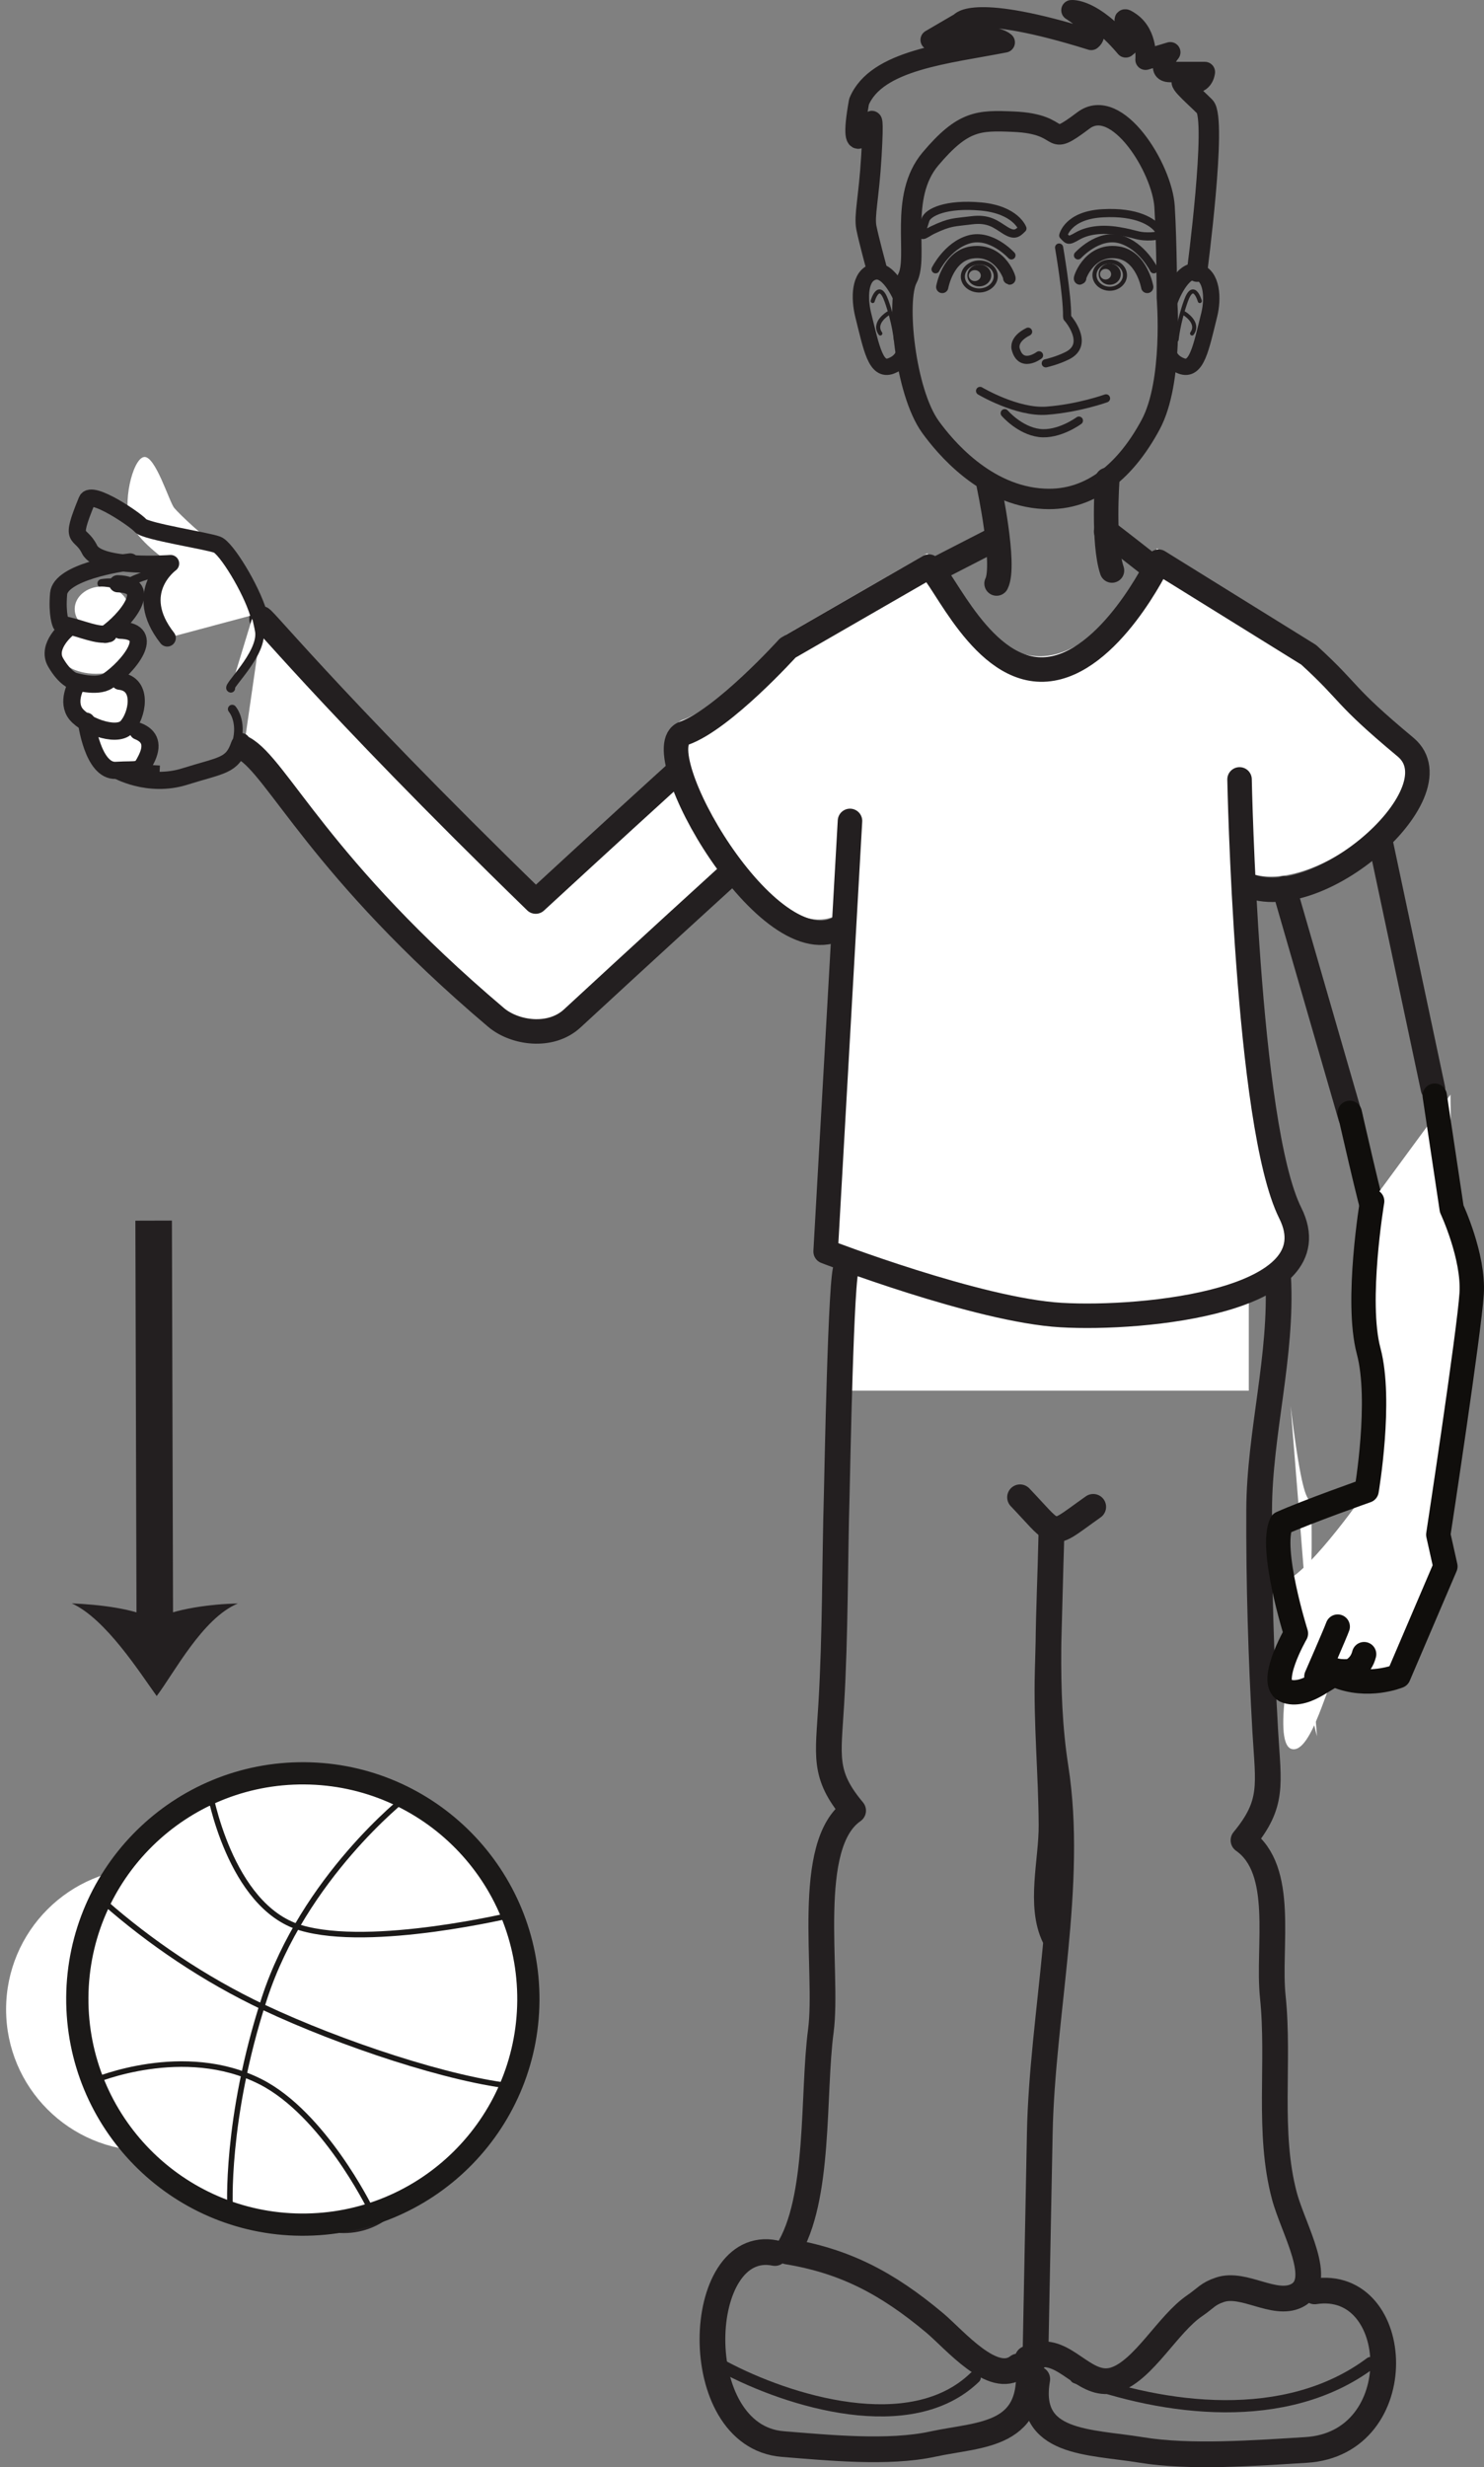 <?xml version="1.0" encoding="UTF-8"?>
<svg xmlns="http://www.w3.org/2000/svg" xmlns:xlink="http://www.w3.org/1999/xlink" width="121.826pt" height="202.393pt" viewBox="0 0 121.826 202.393" version="1.1">
<rect x="0" y="0" width="121.826" height="202.393" fill="#808080" stroke="none"/>
<defs>
<clipPath id="clip1">
  <path d="M 83 186 L 115 186 L 115 202.395 L 83 202.395 Z M 83 186 "/>
</clipPath>
<clipPath id="clip2">
  <path d="M 103 88 L 121.824 88 L 121.824 140 L 103 140 Z M 103 88 "/>
</clipPath>
</defs>
<g id="surface1">
<path style=" stroke:none;fill-rule:nonzero;fill:rgb(100%,100%,100%);fill-opacity:1;" d="M 69.777 114.082 L 69.777 94.402 L 102.516 94.402 L 102.516 114.082 "/>
<path style="fill:none;stroke-width:0.67;stroke-linecap:round;stroke-linejoin:round;stroke:rgb(13.73%,12.16%,12.549%);stroke-opacity:1;stroke-miterlimit:4;" d="M -0 0.001 C -0 0.001 -1.66 1.833 -3.477 1.314 C -5.258 0.806 -6.227 -1.139 -6.227 -1.139 " transform="matrix(1,0,0,-1,83.031,20.951)"/>
<path style="fill:none;stroke-width:1.006;stroke-linecap:round;stroke-linejoin:round;stroke:rgb(13.73%,12.16%,12.549%);stroke-opacity:1;stroke-miterlimit:4;" d="M -0.002 0.002 C 0.186 -0.393 -0.568 2.49 -3.096 2.107 C -5.049 1.814 -5.498 -0.725 -5.498 -0.725 " transform="matrix(1,0,0,-1,82.85,22.818)"/>
<path style="fill:none;stroke-width:0.67;stroke-linecap:round;stroke-linejoin:round;stroke:rgb(13.73%,12.16%,12.549%);stroke-opacity:1;stroke-miterlimit:4;" d="M -0 0.001 C -0 0.001 1.66 1.833 3.477 1.314 C 5.258 0.806 6.227 -1.139 6.227 -1.139 " transform="matrix(1,0,0,-1,88.496,20.951)"/>
<path style="fill:none;stroke-width:1.006;stroke-linecap:round;stroke-linejoin:round;stroke:rgb(13.73%,12.16%,12.549%);stroke-opacity:1;stroke-miterlimit:4;" d="M -0 0.002 C -0.184 -0.393 0.57 2.49 3.098 2.107 C 5.051 1.814 5.5 -0.725 5.5 -0.725 " transform="matrix(1,0,0,-1,88.68,22.818)"/>
<path style="fill:none;stroke-width:0.67;stroke-linecap:round;stroke-linejoin:round;stroke:rgb(13.73%,12.16%,12.549%);stroke-opacity:1;stroke-miterlimit:4;" d="M 0.001 0.002 C 0.138 -0.139 0.497 -0.604 0.704 -1.151 C 0.966 -1.838 0.97 -2.627 0.001 -3.111 C -0.831 -3.529 -1.765 -3.736 -1.765 -3.736 " transform="matrix(1,0,0,-1,87.616,26.068)"/>
<path style="fill:none;stroke-width:0.67;stroke-linecap:round;stroke-linejoin:round;stroke:rgb(13.73%,12.16%,12.549%);stroke-opacity:1;stroke-miterlimit:4;" d="M -0.001 -0.002 C -0.001 -0.002 -1.521 -1.15 -1.935 0.584 C -1.911 0.561 -2.161 1.307 -0.899 1.936 " transform="matrix(1,0,0,-1,85.298,29.147)"/>
<path style="fill:none;stroke-width:1.676;stroke-linecap:round;stroke-linejoin:round;stroke:rgb(13.73%,12.16%,12.549%);stroke-opacity:1;stroke-miterlimit:4;" d="M 0.001 -0.001 C 0.001 -0.001 0.571 -6.872 -1.331 -10.411 C -3.233 -13.95 -6.085 -16.7 -10.081 -16.501 C -14.925 -16.267 -18.261 -12.181 -19.401 -10.611 C -21.499 -7.72 -22.253 -0.196 -21.304 1.569 C -20.351 3.339 -22.062 8.253 -19.401 11.393 C -16.737 14.542 -15.456 14.561 -12.612 14.44 C -8.034 14.249 -10.062 12.124 -6.847 14.542 C -4.097 16.608 -0.378 10.608 -0.19 7.468 C 0.001 4.323 0.001 -0.001 0.001 -0.001 Z M 0.001 -0.001 " transform="matrix(1,0,0,-1,95.792,24.421)"/>
<path style="fill:none;stroke-width:2.011;stroke-linecap:round;stroke-linejoin:round;stroke:rgb(13.73%,12.16%,12.549%);stroke-opacity:1;stroke-miterlimit:4;" d="M 0.001 0.001 C 0.001 0.001 1.411 -6.581 0.645 -8.089 " transform="matrix(1,0,0,-1,81.167,39.778)"/>
<path style="fill:none;stroke-width:2.011;stroke-linecap:round;stroke-linejoin:round;stroke:rgb(13.73%,12.16%,12.549%);stroke-opacity:1;stroke-miterlimit:4;" d="M -0.001 -0 C -0.001 -0 -0.376 -5.153 0.386 -7.434 " transform="matrix(1,0,0,-1,90.899,39.367)"/>
<path style="fill:none;stroke-width:1.341;stroke-linecap:round;stroke-linejoin:round;stroke:rgb(13.73%,12.16%,12.549%);stroke-opacity:1;stroke-miterlimit:4;" d="M 0 0 C 0 0 -1.031 2.578 -2.293 2.293 C -3.555 2.004 -3.531 0.063 -3.211 -1.242 C -2.52 -4.011 -2.18 -5.918 -0.918 -5.441 C 0.344 -4.965 0.23 -3.816 0.23 -3.816 " transform="matrix(1,0,0,-1,74.07,24.578)"/>
<path style="fill:none;stroke-width:0.335;stroke-linecap:round;stroke-linejoin:round;stroke:rgb(13.73%,12.16%,12.549%);stroke-opacity:1;stroke-miterlimit:4;" d="M 0.002 0 C 0.002 0 0.506 1.774 1.139 0 C 1.775 -1.777 1.9 -3.168 1.9 -3.168 " transform="matrix(1,0,0,-1,71.639,24.696)"/>
<path style="fill:none;stroke-width:0.335;stroke-linecap:round;stroke-linejoin:round;stroke:rgb(13.73%,12.16%,12.549%);stroke-opacity:1;stroke-miterlimit:4;" d="M 0.002 -0.001 C 0.002 -0.001 -1.268 -0.759 -0.635 -1.645 " transform="matrix(1,0,0,-1,72.904,25.71)"/>
<path style="fill:none;stroke-width:1.341;stroke-linecap:round;stroke-linejoin:round;stroke:rgb(13.73%,12.16%,12.549%);stroke-opacity:1;stroke-miterlimit:4;" d="M 0.001 0 C 0.001 0 0.946 2.578 2.208 2.293 C 3.47 2.004 3.532 0.063 3.208 -1.242 C 2.52 -4.011 2.177 -5.918 0.911 -5.441 C -0.343 -4.965 -0.23 -3.816 -0.23 -3.816 " transform="matrix(1,0,0,-1,96.062,24.578)"/>
<path style="fill:none;stroke-width:0.335;stroke-linecap:round;stroke-linejoin:round;stroke:rgb(13.73%,12.16%,12.549%);stroke-opacity:1;stroke-miterlimit:4;" d="M 0.002 0 C 0.002 0 -0.506 1.774 -1.143 0 C -1.775 -1.777 -1.9 -3.168 -1.9 -3.168 " transform="matrix(1,0,0,-1,98.494,24.696)"/>
<path style="fill:none;stroke-width:0.335;stroke-linecap:round;stroke-linejoin:round;stroke:rgb(13.73%,12.16%,12.549%);stroke-opacity:1;stroke-miterlimit:4;" d="M -0.001 -0.001 C -0.001 -0.001 1.268 -0.759 0.632 -1.645 " transform="matrix(1,0,0,-1,97.228,25.71)"/>
<path style="fill:none;stroke-width:0.67;stroke-linecap:round;stroke-linejoin:round;stroke:rgb(13.73%,12.16%,12.549%);stroke-opacity:1;stroke-miterlimit:4;" d="M 0.001 0.001 C 0.001 0.001 -0.53 1.532 -3.401 1.802 C -6.272 2.063 -7.753 1.321 -7.956 0.72 C -8.585 -1.148 -8.116 -0.48 -7.339 -0.112 C -5.901 0.567 -5.647 0.481 -4.198 0.669 C -2.753 0.856 -2.187 0.337 -1.417 -0.148 C -0.647 -0.628 -0.405 -0.405 0.001 0.001 Z M 0.001 0.001 " transform="matrix(1,0,0,-1,83.933,18.743)"/>
<path style="fill:none;stroke-width:0.67;stroke-linecap:round;stroke-linejoin:round;stroke:rgb(13.73%,12.16%,12.549%);stroke-opacity:1;stroke-miterlimit:4;" d="M -0.002 -0.001 C -0.002 -0.001 0.357 1.667 3.236 1.819 C 6.111 1.979 7.342 1.057 7.748 0.561 C 8.15 0.069 7.756 -0.095 6.893 -0.079 C 6.029 -0.06 5.994 0.112 4.557 0.354 C 3.115 0.596 1.967 0.405 1.178 -0.044 C 0.393 -0.497 0.396 -0.415 -0.002 -0.001 Z M -0.002 -0.001 " transform="matrix(1,0,0,-1,87.287,19.315)"/>
<path style=" stroke:none;fill-rule:nonzero;fill:rgb(13.73%,12.16%,12.549%);fill-opacity:1;" d="M 89.488 32.879 L 89.551 32.879 C 89.566 32.879 89.57 32.852 89.555 32.852 L 89.492 32.852 C 89.473 32.852 89.469 32.879 89.488 32.879 "/>
<path style=" stroke:none;fill-rule:nonzero;fill:rgb(13.73%,12.16%,12.549%);fill-opacity:1;" d="M 80.039 23.059 C 79.77 23.066 79.547 22.875 79.531 22.625 C 79.523 22.379 79.734 22.168 80.008 22.16 C 80.277 22.152 80.504 22.34 80.516 22.59 C 80.523 22.84 80.312 23.047 80.039 23.059 M 80.359 21.699 C 79.816 21.719 79.395 22.137 79.41 22.629 C 79.43 23.125 79.883 23.512 80.426 23.492 C 80.969 23.473 81.391 23.055 81.375 22.559 C 81.355 22.066 80.902 21.68 80.359 21.699 "/>
<path style="fill:none;stroke-width:0.335;stroke-linecap:round;stroke-linejoin:round;stroke:rgb(13.73%,12.16%,12.549%);stroke-opacity:1;stroke-miterlimit:4;" d="M 0.001 0 C 0.021 -0.636 -0.562 -1.172 -1.308 -1.199 C -2.05 -1.222 -2.679 -0.734 -2.702 -0.097 C -2.722 0.535 -2.14 1.071 -1.394 1.098 C -0.647 1.125 -0.022 0.633 0.001 0 Z M 0.001 0 " transform="matrix(1,0,0,-1,81.745,22.629)"/>
<path style=" stroke:none;fill-rule:nonzero;fill:rgb(13.73%,12.16%,12.549%);fill-opacity:1;" d="M 90.762 22.93 C 90.508 22.93 90.305 22.73 90.305 22.492 C 90.305 22.25 90.508 22.059 90.762 22.059 C 91.008 22.059 91.215 22.25 91.215 22.492 C 91.215 22.73 91.008 22.93 90.762 22.93 M 91.102 21.621 C 90.598 21.621 90.191 22.012 90.191 22.492 C 90.191 22.973 90.598 23.359 91.102 23.359 C 91.602 23.359 92.008 22.973 92.008 22.492 C 92.008 22.012 91.602 21.621 91.102 21.621 "/>
<path style="fill:none;stroke-width:0.335;stroke-linecap:round;stroke-linejoin:round;stroke:rgb(13.73%,12.16%,12.549%);stroke-opacity:1;stroke-miterlimit:4;" d="M -0.001 -0.001 C -0.001 -0.614 -0.564 -1.114 -1.251 -1.114 C -1.939 -1.114 -2.505 -0.614 -2.505 -0.001 C -2.505 0.616 -1.939 1.116 -1.251 1.116 C -0.564 1.116 -0.001 0.616 -0.001 -0.001 Z M -0.001 -0.001 " transform="matrix(1,0,0,-1,92.353,22.573)"/>
<path style="fill:none;stroke-width:0.67;stroke-linecap:round;stroke-linejoin:round;stroke:rgb(13.73%,12.16%,12.549%);stroke-opacity:1;stroke-miterlimit:4;" d="M -0.001 -0.002 C -0.001 -0.002 -2.228 -0.81 -4.864 -1.013 C -7.302 -1.201 -10.341 0.608 -10.341 0.608 " transform="matrix(1,0,0,-1,90.798,32.678)"/>
<path style="fill:none;stroke-width:0.67;stroke-linecap:round;stroke-linejoin:round;stroke:rgb(13.73%,12.16%,12.549%);stroke-opacity:1;stroke-miterlimit:4;" d="M 0.002 -0.001 C 0.002 -0.001 -1.635 -1.216 -3.248 -1.017 C -4.869 -0.814 -6.088 0.608 -6.088 0.608 " transform="matrix(1,0,0,-1,88.568,34.503)"/>
<path style="fill:none;stroke-width:0.67;stroke-linecap:round;stroke-linejoin:round;stroke:rgb(13.73%,12.16%,12.549%);stroke-opacity:1;stroke-miterlimit:4;" d="M 0.001 0.001 C 0.001 0.001 0.685 -3.964 0.657 -5.628 " transform="matrix(1,0,0,-1,86.944,20.309)"/>
<path style="fill:none;stroke-width:1.676;stroke-linecap:round;stroke-linejoin:round;stroke:rgb(13.73%,12.16%,12.549%);stroke-opacity:1;stroke-miterlimit:4;" d="M -0.001 0.001 C -0.001 0.001 1.651 12.52 0.64 13.536 C -0.376 14.552 -2.099 15.969 -0.782 15.563 C 0.534 15.157 0.64 16.376 0.64 16.376 L -2.2 16.376 C -3.521 16.376 -2.2 17.997 -2.2 17.997 L -4.228 17.387 C -4.228 17.387 -4.024 19.415 -5.442 20.43 C -6.868 21.446 -4.638 19.216 -5.853 18.399 C -8.591 21.645 -10.31 21.446 -10.31 21.446 C -10.31 21.446 -7.677 19.821 -8.688 19.012 C -18.423 22.052 -19.438 20.43 -19.438 20.43 L -21.868 19.012 C -21.868 19.012 -17.005 19.821 -15.79 18.809 C -20.45 17.895 -26.333 17.387 -27.751 13.942 C -28.767 8.262 -26.735 12.317 -26.735 12.317 C -26.735 12.317 -26.532 12.93 -26.735 9.477 C -26.938 6.032 -27.345 4.614 -27.145 3.598 C -26.938 2.587 -26.333 0.356 -26.333 0.356 " transform="matrix(1,0,0,-1,98.27,22.286)"/>
<path style="fill:none;stroke-width:2.011;stroke-linecap:round;stroke-linejoin:round;stroke:rgb(13.73%,12.16%,12.549%);stroke-opacity:1;stroke-miterlimit:4;" d="M -0.001 -0 L 4.647 2.386 " transform="matrix(1,0,0,-1,76.856,46.699)"/>
<path style="fill:none;stroke-width:2.011;stroke-linecap:round;stroke-linejoin:round;stroke:rgb(13.73%,12.16%,12.549%);stroke-opacity:1;stroke-miterlimit:4;" d="M -0.001 -0 C 0.358 -0.238 3.698 -2.863 3.698 -2.863 " transform="matrix(1,0,0,-1,90.806,43.597)"/>
<path style="fill-rule:nonzero;fill:rgb(100%,100%,100%);fill-opacity:1;stroke-width:2.011;stroke-linecap:round;stroke-linejoin:round;stroke:rgb(13.73%,12.16%,12.549%);stroke-opacity:1;stroke-miterlimit:4;" d="M 0 -0 C -0.82 1.351 5.059 -6.172 22.45 -23.078 C 44.629 -2.653 45.606 -2.289 46.665 -1.938 C 48.934 -1.18 51.137 -2.426 52.04 -4.645 C 52.938 -6.863 51.692 -9.512 49.54 -10.555 L 50.489 -10.094 C 48.821 -11.281 36.34 -22.613 25.446 -32.672 C 23.668 -34.309 20.719 -33.875 19.192 -32.582 C 4.707 -20.328 1.235 -12.02 -1.515 -10.504 " transform="matrix(1,0,0,-1,21.527,50.879)"/>
<path style="fill:none;stroke-width:0.705;stroke-linecap:round;stroke-linejoin:round;stroke:rgb(13.73%,12.16%,12.549%);stroke-opacity:1;stroke-miterlimit:4;" d="M 0.001 0.002 C 0.528 1.853 -0.339 2.822 -0.339 2.822 " transform="matrix(1,0,0,-1,19.401,60.99)"/>
<path style="fill:none;stroke-width:1.409;stroke-linecap:round;stroke-linejoin:round;stroke:rgb(13.73%,12.16%,12.549%);stroke-opacity:1;stroke-miterlimit:4;" d="M 0.002 -0.001 C 0.002 -0.001 2.588 -1.505 5.619 -0.548 C 8.646 0.401 9.494 0.3 10.088 2.03 C 10.162 2.245 10.228 2.104 10.26 2.307 " transform="matrix(1,0,0,-1,9.561,63.151)"/>
<path style="fill-rule:nonzero;fill:rgb(100%,100%,100%);fill-opacity:1;stroke-width:0.705;stroke-linecap:round;stroke-linejoin:round;stroke:rgb(13.73%,12.16%,12.549%);stroke-opacity:1;stroke-miterlimit:4;" d="M 0 0.002 C -0.367 0.088 2.563 2.775 2.352 4.623 C 2.316 4.931 2.047 6.08 1.949 6.404 " transform="matrix(1,0,0,-1,18.949,56.467)"/>
<path style="fill:none;stroke-width:0.705;stroke-linecap:round;stroke-linejoin:round;stroke:rgb(13.73%,12.16%,12.549%);stroke-opacity:1;stroke-miterlimit:4;" d="M 0.001 0.002 C -0.338 0.209 -2.42 -0.459 -2.752 -0.768 C -3.081 -1.076 -3.752 -0.662 -5.088 -0.862 " transform="matrix(1,0,0,-1,13.44,46.998)"/>
<path style=" stroke:none;fill-rule:nonzero;fill:rgb(100%,100%,100%);fill-opacity:1;" d="M 101.621 71.18 C 107.238 74.789 119.789 63.992 115.246 60.207 C 109.934 55.781 110.918 55.941 107.297 52.637 L 94.977 44.992 C 94.977 44.992 90.965 53.426 85.75 53.824 C 80.531 54.227 77.32 46.199 76.117 45.398 L 64.531 52.066 C 64.531 52.066 59.23 57.934 56.016 59.066 C 52.633 60.266 63.016 78.559 68.883 74.965 "/>
<path style="fill:none;stroke-width:2.011;stroke-linecap:round;stroke-linejoin:round;stroke:rgb(13.73%,12.16%,12.549%);stroke-opacity:1;stroke-miterlimit:4;" d="M -0.001 0.001 C 5.62 -3.612 18.167 7.188 13.628 10.973 C 8.315 15.399 9.296 15.235 5.679 18.544 L -6.642 26.184 C -6.642 26.184 -10.653 17.755 -15.872 17.352 C -21.087 16.95 -24.302 24.977 -25.505 25.782 L -37.087 19.11 C -37.087 19.11 -42.388 13.247 -45.603 12.11 C -48.985 10.919 -38.603 -7.382 -32.735 -3.784 " transform="matrix(1,0,0,-1,101.759,72.263)"/>
<path style="fill-rule:nonzero;fill:rgb(100%,100%,100%);fill-opacity:1;stroke-width:2.011;stroke-linecap:round;stroke-linejoin:round;stroke:rgb(13.73%,12.16%,12.549%);stroke-opacity:1;stroke-miterlimit:4;" d="M -0.001 0 C -0.001 0 0.554 -28.351 4.163 -35.574 C 7.776 -42.8 -7.845 -44.343 -14.665 -43.941 C -21.489 -43.543 -33.981 -38.726 -33.981 -38.726 L -31.981 -3.406 " transform="matrix(1,0,0,-1,101.759,63.938)"/>
<path style="fill:none;stroke-width:1.341;stroke-linecap:butt;stroke-linejoin:round;stroke:rgb(13.73%,12.16%,12.549%);stroke-opacity:1;stroke-miterlimit:4;" d="M 0.002 0.001 L 3.287 -0.175 " transform="matrix(1,0,0,-1,9.807,63.294)"/>
<path style=" stroke:none;fill-rule:nonzero;fill:rgb(100%,100%,100%);fill-opacity:1;" d="M 21.223 50.332 C 20.578 48.215 18.57 44.969 17.836 44.684 C 17.012 44.363 14.703 42.152 14.305 41.672 C 13.898 41.191 12.746 37.324 11.812 37.492 C 10.871 37.656 9.988 41.434 10.77 43.027 C 11.555 44.625 14.004 46.23 14.004 46.23 C 14.004 46.23 10.762 48.555 13.73 52.336 "/>
<path style="fill:none;stroke-width:1.409;stroke-linecap:round;stroke-linejoin:round;stroke:rgb(13.73%,12.16%,12.549%);stroke-opacity:1;stroke-miterlimit:4;" d="M 0 -0.002 C -0.644 2.116 -2.652 5.362 -3.386 5.647 C -4.21 5.967 -9.289 6.733 -9.687 7.213 C -10.089 7.694 -13.722 10.162 -14.085 9.28 C -15.566 5.678 -14.656 6.854 -13.871 5.256 C -13.089 3.659 -7.218 4.1 -7.218 4.1 C -7.218 4.1 -10.46 1.776 -7.492 -2.006 " transform="matrix(1,0,0,-1,21.222,50.33)"/>
<path style="fill:none;stroke-width:2.011;stroke-linecap:round;stroke-linejoin:round;stroke:rgb(13.73%,12.16%,12.549%);stroke-opacity:1;stroke-miterlimit:4;" d="M -0.001 -0.001 L 5.433 -18.774 " transform="matrix(1,0,0,-1,105.431,72.874)"/>
<path style=" stroke:none;fill-rule:nonzero;fill:rgb(100%,100%,100%);fill-opacity:1;" d="M 23.73 164.836 C 23.73 171.246 18.531 176.445 12.113 176.445 C 5.699 176.445 0.5 171.246 0.5 164.836 C 0.5 158.426 5.699 153.23 12.113 153.23 C 18.531 153.23 23.73 158.426 23.73 164.836 "/>
<path style=" stroke:none;fill-rule:nonzero;fill:rgb(100%,100%,100%);fill-opacity:1;" d="M 10.996 53.426 C 10.996 54.445 9.602 55.273 7.883 55.273 C 6.164 55.273 4.77 54.445 4.77 53.426 C 4.77 52.402 6.164 51.574 7.883 51.574 C 9.602 51.574 10.996 52.402 10.996 53.426 "/>
<path style=" stroke:none;fill-rule:nonzero;fill:rgb(100%,100%,100%);fill-opacity:1;" d="M 11.188 57.93 C 11.188 58.953 10.051 59.777 8.648 59.777 C 7.25 59.777 6.113 58.953 6.113 57.93 C 6.113 56.91 7.25 56.082 8.648 56.082 C 10.051 56.082 11.188 56.91 11.188 57.93 "/>
<path style=" stroke:none;fill-rule:nonzero;fill:rgb(100%,100%,100%);fill-opacity:1;" d="M 12.109 61.297 C 12.109 62.316 11.117 63.145 9.891 63.145 C 8.664 63.145 7.672 62.316 7.672 61.297 C 7.672 60.277 8.664 59.449 9.891 59.449 C 11.117 59.449 12.109 60.277 12.109 61.297 "/>
<path style=" stroke:none;fill-rule:nonzero;fill:rgb(100%,100%,100%);fill-opacity:1;" d="M 10.57 49.965 C 10.57 50.988 9.578 51.816 8.352 51.816 C 7.125 51.816 6.133 50.988 6.133 49.965 C 6.133 48.945 7.125 48.117 8.352 48.117 C 9.578 48.117 10.57 48.945 10.57 49.965 "/>
<path style="fill:none;stroke-width:2.011;stroke-linecap:round;stroke-linejoin:round;stroke:rgb(13.73%,12.16%,12.549%);stroke-opacity:1;stroke-miterlimit:4;" d="M 0.002 0.001 L 4.303 -20.253 " transform="matrix(1,0,0,-1,113.334,69.063)"/>
<path style="fill:none;stroke-width:1.409;stroke-linecap:round;stroke-linejoin:round;stroke:rgb(13.73%,12.16%,12.549%);stroke-opacity:1;stroke-miterlimit:4;" d="M -0 0.001 C 1.68 1.15 4.086 4.079 1.016 4.157 " transform="matrix(1,0,0,-1,8.645,52.044)"/>
<path style="fill:none;stroke-width:2.111;stroke-linecap:round;stroke-linejoin:round;stroke:rgb(13.73%,12.16%,12.549%);stroke-opacity:1;stroke-miterlimit:4;" d="M 0.001 0.001 C -0.468 0.001 -0.78 -17.472 -0.812 -18.562 C -0.976 -24.284 -0.921 -30.073 -1.261 -35.78 C -1.511 -40.073 -1.956 -41.57 0.532 -44.534 C -3.507 -47.316 -1.48 -57.777 -2.116 -62.597 C -2.812 -67.816 -2.144 -76.429 -4.874 -80.698 C -0.202 -81.468 3.282 -83.253 7.243 -86.573 C 8.899 -87.968 12.017 -91.722 14.071 -90.132 " transform="matrix(1,0,0,-1,69.503,103.997)"/>
<path style="fill:none;stroke-width:2.111;stroke-linecap:round;stroke-linejoin:round;stroke:rgb(13.73%,12.16%,12.549%);stroke-opacity:1;stroke-miterlimit:4;" d="M -0.001 0.002 C 0.343 -6.467 -1.532 -12.74 -1.56 -19.076 C -1.587 -25.096 -1.399 -31.272 -1.056 -37.276 C -0.798 -41.647 -0.356 -43.17 -2.845 -46.186 C 0.616 -48.615 -0.868 -54.889 -0.439 -59.026 C 0.124 -64.404 -0.884 -70.135 0.515 -75.369 C 1.257 -78.127 3.862 -82.404 1.503 -83.553 C -0.333 -84.444 -2.825 -82.404 -4.771 -83.057 C -5.782 -83.393 -5.919 -83.729 -6.86 -84.373 C -9.048 -85.862 -11.017 -89.631 -13.356 -90.428 C -15.696 -91.225 -17.204 -88.178 -19.45 -88.358 " transform="matrix(1,0,0,-1,104.927,104.779)"/>
<path style="fill:none;stroke-width:2.111;stroke-linecap:round;stroke-linejoin:round;stroke:rgb(13.73%,12.16%,12.549%);stroke-opacity:1;stroke-miterlimit:4;" d="M 0.002 0.002 C 1.396 -1.455 2.025 -2.279 2.588 -2.537 C 3.322 -2.877 3.939 -2.244 6.01 -0.783 " transform="matrix(1,0,0,-1,83.736,122.83)"/>
<path style="fill:none;stroke-width:2.111;stroke-linecap:round;stroke-linejoin:round;stroke:rgb(13.73%,12.16%,12.549%);stroke-opacity:1;stroke-miterlimit:4;" d="M 0.001 0.002 C -1.292 2.623 -0.233 6.299 -0.257 9.217 C -0.28 13.412 -0.687 17.588 -0.573 21.791 C -0.468 25.713 -0.362 29.635 -0.257 33.56 C -0.382 26.998 -0.929 20.338 0.075 13.912 C 1.571 4.349 -1.03 -6.362 -1.222 -16.073 C -1.343 -22.225 -1.464 -28.381 -1.581 -34.53 " transform="matrix(1,0,0,-1,86.581,158.928)"/>
<path style="fill:none;stroke-width:2.111;stroke-linecap:round;stroke-linejoin:round;stroke:rgb(13.73%,12.16%,12.549%);stroke-opacity:1;stroke-miterlimit:4;" d="M -0.001 0.001 C -6.634 1.341 -7.263 -15.042 0.647 -15.671 C 4.39 -15.968 9.323 -16.464 12.968 -15.671 C 16.886 -14.82 21.601 -15.155 20.749 -8.663 " transform="matrix(1,0,0,-1,63.618,184.825)"/>
<g clip-path="url(#clip1)" clip-rule="nonzero">
<path style="fill:none;stroke-width:2.111;stroke-linecap:round;stroke-linejoin:round;stroke:rgb(13.73%,12.16%,12.549%);stroke-opacity:1;stroke-miterlimit:4;" d="M -0 0.001 C 7.281 1.114 7.973 -12.488 -0.715 -13.007 C -4.813 -13.257 -10.234 -13.667 -14.23 -13.007 C -18.527 -12.3 -23.703 -12.577 -22.77 -7.191 " transform="matrix(1,0,0,-1,107.922,187.973)"/>
</g>
<path style="fill:none;stroke-width:1;stroke-linecap:round;stroke-linejoin:round;stroke:rgb(13.73%,12.16%,12.549%);stroke-opacity:1;stroke-miterlimit:4;" d="M 0.002 0.001 C 5.369 -2.866 15.404 -5.952 20.639 -0.886 " transform="matrix(1,0,0,-1,59.381,194.141)"/>
<path style="fill:none;stroke-width:1;stroke-linecap:round;stroke-linejoin:round;stroke:rgb(13.73%,12.16%,12.549%);stroke-opacity:1;stroke-miterlimit:4;" d="M 0.002 -0 C 7.217 -2.668 17.217 -4.031 24.197 1.179 " transform="matrix(1,0,0,-1,88.322,195.027)"/>
<path style="fill:none;stroke-width:2;stroke-linecap:round;stroke-linejoin:round;stroke:rgb(6.294%,5.768%,5.058%);stroke-opacity:1;stroke-miterlimit:4;" d="M -0.001 -0.001 C -0.001 -0.001 1.765 -7.794 2.112 -8.68 " transform="matrix(1,0,0,-1,110.806,91.296)"/>
<path style=" stroke:none;fill-rule:nonzero;fill:rgb(100%,100%,100%);fill-opacity:1;" d="M 108.117 142.43 C 106.48 136.438 107.664 132.574 107.676 126.973 C 107.688 119.203 107.484 127.91 105.949 115.336 "/>
<path style="fill:none;stroke-width:1.409;stroke-linecap:round;stroke-linejoin:round;stroke:rgb(13.73%,12.16%,12.549%);stroke-opacity:1;stroke-miterlimit:4;" d="M 0.002 -0.001 C -0.787 -0.071 -5.725 -0.845 -5.881 -2.607 C -6.033 -4.372 -5.689 -5.091 -5.689 -5.091 C -5.689 -5.091 -5.506 -5.138 -5.205 -5.204 C -4.014 -5.466 -2.654 -6.099 -1.787 -5.892 " transform="matrix(1,0,0,-1,10.693,46.096)"/>
<path style=" stroke:none;fill-rule:nonzero;fill:rgb(100%,100%,100%);fill-opacity:1;" d="M 119.074 89.797 L 119.176 99.164 C 119.176 99.164 121 103.059 120.812 106.113 C 120.625 109.168 118.07 125.898 118.07 125.898 L 118.656 128.504 L 114.809 137.492 C 114.809 137.492 112.273 138.539 109.664 137.434 C 109.18 137.223 107.727 143.984 106.02 143.473 C 104.316 142.953 106.387 134 106.387 134 C 106.387 134 104.566 131.789 105.566 129.684 C 107.711 128.723 112.188 122.285 112.188 122.285 C 112.188 122.285 113.449 114.898 112.355 110.824 C 111.266 106.75 112.645 98.539 112.645 98.539 "/>
<g clip-path="url(#clip2)" clip-rule="nonzero">
<path style="fill:none;stroke-width:2;stroke-linecap:round;stroke-linejoin:round;stroke:rgb(6.294%,5.768%,5.058%);stroke-opacity:1;stroke-miterlimit:4;" d="M 0.002 0.001 L 1.396 -9.28 C 1.396 -9.28 3.221 -13.175 3.033 -16.23 C 2.846 -19.284 0.295 -36.011 0.295 -36.011 L 0.877 -38.616 L -2.971 -47.609 C -2.971 -47.609 -5.506 -48.655 -8.115 -47.55 C -8.6 -47.339 -10.428 -49.374 -12.127 -48.862 C -13.834 -48.347 -11.393 -44.116 -11.393 -44.116 C -11.393 -44.116 -13.58 -37.179 -12.584 -35.07 C -10.439 -34.109 -5.592 -32.402 -5.592 -32.402 C -5.592 -32.402 -4.33 -25.015 -5.424 -20.941 C -6.514 -16.866 -5.135 -8.655 -5.135 -8.655 " transform="matrix(1,0,0,-1,117.779,89.884)"/>
</g>
<path style="fill-rule:nonzero;fill:rgb(100%,100%,100%);fill-opacity:1;stroke-width:2;stroke-linecap:round;stroke-linejoin:round;stroke:rgb(6.294%,5.768%,5.058%);stroke-opacity:1;stroke-miterlimit:4;" d="M 0.001 -0.001 C -0.187 -0.532 -1.749 -4.099 -1.749 -4.099 " transform="matrix(1,0,0,-1,109.816,133.436)"/>
<path style="fill-rule:nonzero;fill:rgb(100%,100%,100%);fill-opacity:1;stroke-width:2;stroke-linecap:round;stroke-linejoin:round;stroke:rgb(6.294%,5.768%,5.058%);stroke-opacity:1;stroke-miterlimit:4;" d="M -0 0.001 C -0.27 -1.085 -1.137 -1.386 -1.137 -1.386 C -1.137 -1.386 -2.703 -1.585 -3.07 -0.835 " transform="matrix(1,0,0,-1,111.984,135.7)"/>
<path style="fill:none;stroke-width:1.409;stroke-linecap:round;stroke-linejoin:round;stroke:rgb(13.73%,12.16%,12.549%);stroke-opacity:1;stroke-miterlimit:4;" d="M -0.001 -0.001 C -0.001 -0.001 -0.829 -1.321 -0.228 -2.364 C 0.378 -3.407 3.175 -4.513 4.046 -3.611 C 4.917 -2.712 5.483 -0.056 3.479 0.155 " transform="matrix(1,0,0,-1,6.345,56.038)"/>
<path style="fill:none;stroke-width:1.409;stroke-linecap:round;stroke-linejoin:round;stroke:rgb(13.73%,12.16%,12.549%);stroke-opacity:1;stroke-miterlimit:4;" d="M -0.001 0.001 C -0.001 0.001 0.515 -4.143 2.433 -4.03 C 4.351 -3.913 4.374 -4.221 4.925 -3.108 C 5.476 -1.999 5.276 -1.221 4.245 -0.815 " transform="matrix(1,0,0,-1,7.087,59.165)"/>
<path style="fill:none;stroke-width:1.409;stroke-linecap:round;stroke-linejoin:round;stroke:rgb(13.73%,12.16%,12.549%);stroke-opacity:1;stroke-miterlimit:4;" d="M -0.001 0 C -0.001 0 -1.762 -1.418 -0.989 -2.758 C -0.215 -4.097 0.492 -4.289 0.492 -4.289 C 0.492 -4.289 2.402 -4.894 3.304 -4.281 C 4.988 -3.133 7.39 -0.199 4.32 -0.125 " transform="matrix(1,0,0,-1,5.551,51.575)"/>
<path style=" stroke:none;fill-rule:nonzero;fill:rgb(100%,100%,100%);fill-opacity:1;" d="M 33.766 177.191 C 33.766 180.227 31.281 182.691 28.219 182.691 C 25.156 182.691 22.672 180.227 22.672 177.191 C 22.672 174.152 25.156 171.695 28.219 171.695 C 31.281 171.695 33.766 174.152 33.766 177.191 "/>
<path style="fill:none;stroke-width:1;stroke-linecap:butt;stroke-linejoin:miter;stroke:rgb(13.73%,12.16%,12.549%);stroke-opacity:1;stroke-miterlimit:10;" d="M 0.001 0.001 C 0.001 -3.034 -2.483 -5.499 -5.546 -5.499 C -8.608 -5.499 -11.093 -3.034 -11.093 0.001 C -11.093 3.04 -8.608 5.497 -5.546 5.497 C -2.483 5.497 0.001 3.04 0.001 0.001 Z M 0.001 0.001 " transform="matrix(1,0,0,-1,33.765,177.192)"/>
<path style=" stroke:none;fill-rule:nonzero;fill:rgb(100%,100%,100%);fill-opacity:1;" d="M 43.375 164.121 C 43.301 174.348 34.949 182.57 24.723 182.496 C 14.5 182.426 6.273 174.074 6.348 163.848 C 6.426 153.625 14.773 145.395 25 145.473 C 35.223 145.547 43.449 153.895 43.375 164.121 "/>
<path style="fill:none;stroke-width:1.825;stroke-linecap:butt;stroke-linejoin:miter;stroke:rgb(10.927%,9.836%,9.45%);stroke-opacity:1;stroke-miterlimit:4;" d="M 0.001 -0.001 C -0.074 -10.228 -8.425 -18.45 -18.652 -18.376 C -28.875 -18.306 -37.101 -9.954 -37.027 0.272 C -36.949 10.495 -28.601 18.725 -18.375 18.647 C -8.152 18.573 0.075 10.225 0.001 -0.001 Z M 0.001 -0.001 " transform="matrix(1,0,0,-1,43.374,164.12)"/>
<path style="fill:none;stroke-width:0.456;stroke-linecap:butt;stroke-linejoin:miter;stroke:rgb(10.927%,9.836%,9.45%);stroke-opacity:1;stroke-miterlimit:4;" d="M -0.001 0.002 L -0.235 1.22 C -0.235 1.22 1.402 -8.295 7.234 -10.041 C 13.07 -11.787 24.785 -8.951 24.785 -8.951 " transform="matrix(1,0,0,-1,17.426,148.095)"/>
<path style="fill:none;stroke-width:0.456;stroke-linecap:butt;stroke-linejoin:miter;stroke:rgb(10.927%,9.836%,9.45%);stroke-opacity:1;stroke-miterlimit:4;" d="M -0.001 0.001 C -0.001 0.001 7.331 3.114 13.644 -0.101 C 18.8 -2.73 22.581 -10.398 22.581 -10.398 " transform="matrix(1,0,0,-1,7.759,170.68)"/>
<path style="fill:none;stroke-width:0.456;stroke-linecap:butt;stroke-linejoin:miter;stroke:rgb(10.927%,9.836%,9.45%);stroke-opacity:1;stroke-miterlimit:4;" d="M -0.001 -0.001 C 3.632 -3.193 8.136 -6.29 13.093 -8.622 C 19.386 -11.583 28.397 -14.579 33.749 -15.107 " transform="matrix(1,0,0,-1,8.599,156.069)"/>
<path style="fill:none;stroke-width:0.456;stroke-linecap:butt;stroke-linejoin:miter;stroke:rgb(10.927%,9.836%,9.45%);stroke-opacity:1;stroke-miterlimit:4;" d="M -0.001 -0 C -0.001 -0 -8.329 -6.52 -11.571 -16.481 C -14.806 -26.426 -14.38 -33.731 -14.376 -33.758 " transform="matrix(1,0,0,-1,33.267,147.48)"/>
<path style="fill:none;stroke-width:3;stroke-linecap:butt;stroke-linejoin:miter;stroke:rgb(13.73%,12.16%,12.549%);stroke-opacity:1;stroke-miterlimit:10;" d="M -0.001 0.001 L 0.093 -33.05 " transform="matrix(1,0,0,-1,12.614,100.134)"/>
<path style=" stroke:none;fill-rule:nonzero;fill:rgb(13.73%,12.16%,12.549%);fill-opacity:1;" d="M 12.707 132.848 C 14.273 131.984 17.375 131.574 19.527 131.543 C 16.637 132.727 14.277 137.27 12.863 139.133 C 11.512 137.266 8.684 132.789 5.891 131.531 C 8.191 131.633 10.988 131.949 12.707 132.848 "/>
</g>
</svg>
